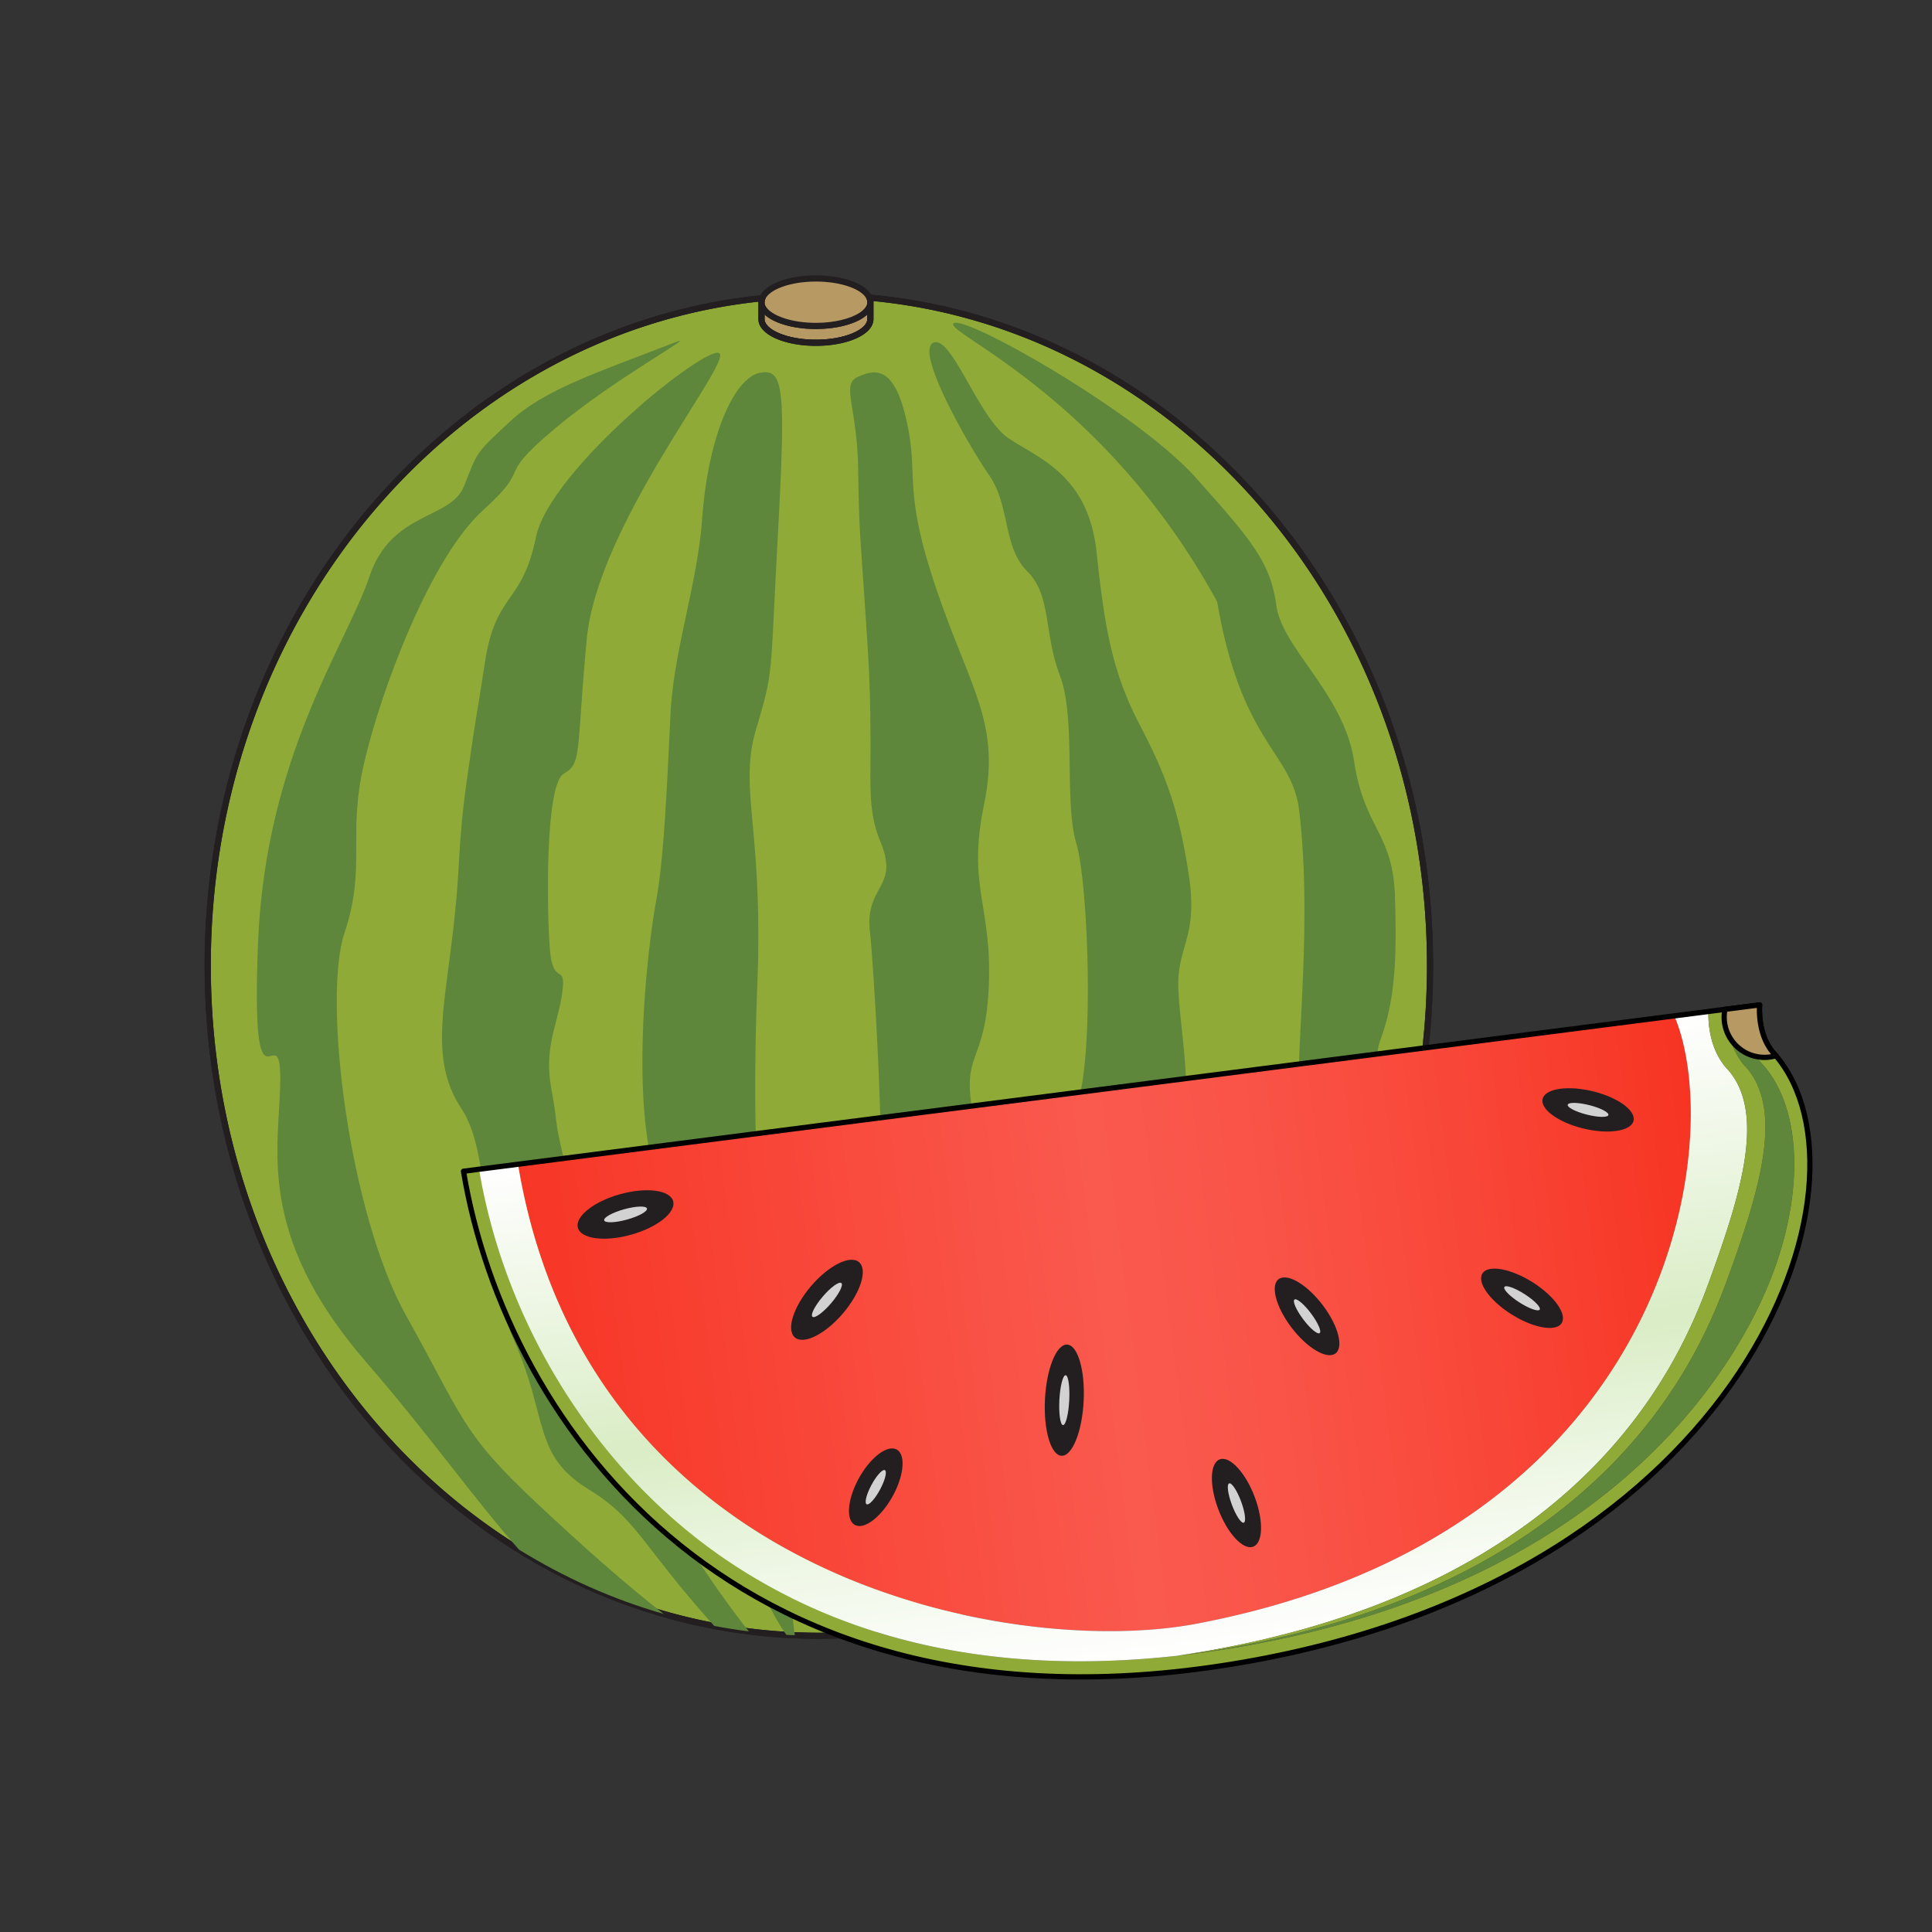 <svg xmlns="http://www.w3.org/2000/svg" viewBox="0 0 800 800"><rect x="0" y="0" width="800" height="800" fill="#333333" stroke="none"/><switch><g><path stroke-linejoin="round" d="M358.92 128.62c-.596.685-1.347 1.335-2.26 1.936-4.039 2.657-10.951 4.411-18.81 4.411-9.637 0-17.839-2.639-21.069-6.347a6.801 6.801 0 01-.882-1.257c-.381-.718-.604-1.461-.604-2.228v6.972c0 5.43 10.098 9.832 22.555 9.832s22.555-4.402 22.555-9.832v-6.972c-.01 1.23-.55 2.4-1.5 3.49z" stroke="#231F20" stroke-linecap="round" stroke-miterlimit="10" stroke-width="2.559" fill="#B79963"/><path stroke-linejoin="round" d="M359.98 123.22c-2.041-4.515-11.164-7.92-22.121-7.92-11.152 0-20.391 3.532-22.208 8.167-.212.542-.348 1.096-.348 1.665 0 .767.223 1.51.604 2.228.23.431.527.851.882 1.257 3.23 3.708 11.433 6.347 21.069 6.347 7.858 0 14.771-1.754 18.81-4.411.913-.601 1.664-1.251 2.26-1.936.945-1.084 1.485-2.256 1.485-3.485.01-.66-.14-1.3-.42-1.92z" stroke="#231F20" stroke-linecap="round" stroke-miterlimit="10" stroke-width="2.559" fill="#B79963"/><path stroke-linejoin="round" d="M359.98 123.22c.281.618.434 1.257.434 1.912v6.972c0 5.43-10.098 9.832-22.555 9.832s-22.555-4.402-22.555-9.832v-6.972c0-.569.135-1.123.348-1.665-128.78 12.98-229.64 131.74-229.64 276.35 0 103.78 51.956 194.25 128.89 241.86 18.64 11.537 38.744 20.561 59.935 26.64a233.44 233.44 0 0020.919 4.968c4.732.896 9.51 1.641 14.33 2.243a232.104 232.104 0 0015.539 1.431c1.156.068 2.317.11 3.477.158 3.313.143 6.637.235 9.981.235 3.127 0 6.235-.083 9.336-.207 4.92-.196 9.806-.543 14.65-1.04 3.236-.336 6.456-.733 9.657-1.201a227.363 227.363 0 009.64-1.614 231.568 231.568 0 0025.594-6.349 237.016 237.016 0 0035.514-14.232c87.688-43.601 148.68-140.44 148.68-252.89-.01-145.56-102.19-264.94-232.18-276.59z" stroke="#231F20" stroke-linecap="round" stroke-miterlimit="10" stroke-width="2.559" fill="#8FAA37"/><path stroke-linejoin="round" d="M359.98 123.22c.281.618.434 1.257.434 1.912v6.972c0 5.43-10.098 9.832-22.555 9.832s-22.555-4.402-22.555-9.832v-6.972c0-.569.135-1.123.348-1.665-128.78 12.98-229.64 131.74-229.64 276.35 0 103.78 51.956 194.25 128.89 241.86 18.64 11.537 38.744 20.561 59.935 26.64a233.44 233.44 0 0020.919 4.968c4.732.896 9.51 1.641 14.33 2.243a232.104 232.104 0 0015.539 1.431c1.156.068 2.317.11 3.477.158 3.313.143 6.637.235 9.981.235 3.127 0 6.235-.083 9.336-.207 4.92-.196 9.806-.543 14.65-1.04 3.236-.336 6.456-.733 9.657-1.201a227.363 227.363 0 009.64-1.614 231.568 231.568 0 0025.594-6.349 237.016 237.016 0 0035.514-14.232c87.688-43.601 148.68-140.44 148.68-252.89-.01-145.56-102.19-264.94-232.18-276.59z" stroke="#231F20" stroke-linecap="round" stroke-miterlimit="10" stroke-width="2.559" fill="none"/><path d="M371.63 637.14c28.155-27.514 16.637-76.142 24.956-104.3 8.316-28.153 11.518-44.15 6.398-71.024-5.119-26.875 5.119-20.476 6.469-53.749 1.354-33.273-9.029-40.952-1.99-74.864 7.039-33.913-5.76-47.99-19.836-89.581-14.078-41.591-7.039-46.07-12.158-69.105s-12.797-21.755-20.115-18.556c-7.318 3.2-.36 12.158 0 38.392.359 26.234.92 27.514 2.526 52.469 1.607 24.955 2.877 35.181 2.526 74.864-.219 24.838 5.704 25.685 6.551 35.837.846 10.153-8.461 12.692-6.77 27.921 1.693 15.227 5.923 87.989 4.231 109.98-1.692 21.998-11.846 17.768-.847 38.92 3.385 31.302 0 77.835-5.923 82.064-5.23 3.737-15.939 27.288-9.234 60.728 4.92-.196 9.806-.543 14.65-1.04-1.32-16.75.62-31.2 8.55-38.95z" fill="#5E873B"/><path d="M447.34 585.96c12.689-20.305 13.535-16.075 18.611-41.456 5.074-25.382 15.229-44.841 21.996-67.684 6.77-22.843.846-48.226 0-66.839-.844-18.613 8.461-21.15 4.232-48.225-4.232-27.074-9.307-40.611-20.309-61.761-10.998-21.151-14.379-38.918-17.764-71.069-3.383-32.151-23.689-38.918-36.379-47.379-12.691-8.46-23.691-43.148-31.305-39.606-7.618 3.542 14.381 42.145 23.158 54.836 8.783 12.69 5.605 29.611 15.76 39.764 10.152 10.153 6.766 25.383 13.535 43.151s1.693 52.456 6.77 69.375 7.613 90.526 0 109.14c-7.613 18.613-3.385 38.072-10.152 76.989-6.285 36.125-27.896 84.655-62.765 139.71a227.363 227.363 0 009.64-1.614c52.25-36.64 53.06-68.3 64.96-87.33z" fill="#5E873B"/><path d="M554.78 514.04c23.686-44.842 11-67.685 16.924-83.76 5.92-16.076 6.766-32.997 5.918-59.226-.844-26.229-12.688-27.919-16.92-55.838-4.229-27.919-29.611-46.533-32.15-64.3-2.533-17.768-9.303-26.227-33.576-53.3s-95.711-67.426-100.1-63.727 62.609 29.883 109.14 115.34c10.156 59.223 30.984 61.991 33.924 86.298 5.391 44.584-.926 94.758-.08 116.76.844 21.996-5.078 31.304-16.074 47.377-11 16.075-8.461 37.228-15.227 45.689-6.77 8.459-6.77 16.075-20.049 42.303-12.004 23.721-21.201 34.297-78.553 79.286a237.016 237.016 0 0035.514-14.232c67.46-53.12 90.76-99.74 111.32-138.67zM313.58 408.03c2.611-65.087-7.837-81.221-.509-106.04 7.329-24.82 5.734-19.595 9.02-80.338 3.286-60.744 2.593-69.234-7.44-67.274-10.032 1.959-21.267 24.329-23.931 60.743-1.959 26.782-11.755 54.215-13.062 80.341-1.308 26.125-2.612 59.437-5.879 77.072s-9.143 67.276-3.266 101.89c5.877 34.616 16.981 49.641 18.941 78.381 1.959 28.737-1.852 53.557 8.544 62.7 9.536 8.386 14.728 40.309 29.63 61.449 1.156.068 2.317.11 3.477.158-4.368-32.42-9.145-125.99-11.606-142.6-2.61-17.63-6.53-61.39-3.91-126.48z" fill="#5E873B"/><path d="M233.42 479.73c-4.479-19.195-1.92-11.517-5.119-28.794-3.2-17.275 2.56-26.233 4.479-39.671 1.919-13.437-3.84-1.92-5.119-18.557-1.28-16.637-1.919-67.825 5.759-72.304s5.119-8.318 9.526-55.668c4.408-47.35 59.579-113.9 55.005-118.38-4.574-4.479-70.29 47.99-76.049 76.144-5.759 28.153-16.637 22.395-21.115 51.829-4.479 29.434-2.63 14.743-7.188 46.645s-2.411 34.618-6.25 66.611c-3.84 31.992-8.958 52.468 3.838 71.664 12.798 19.196 7.679 63.986 21.756 95.98s7.679 47.35 30.713 61.427c20.364 12.445 21.748 22.908 52.095 56.618 4.732.896 9.51 1.641 14.33 2.243-17.618-21.989-52.538-74.985-63.937-110.69-12.87-40.31-8.25-65.9-12.73-85.1z" fill="#5E873B"/><path d="M168.22 544.87c-23.529-41.942-34.781-130.95-25.574-158.57 9.207-27.621 1.023-39.898 8.184-70.588 7.161-30.689 27.622-84.91 49.104-104.35 21.483-19.437 4.093-12.276 29.668-33.759 25.574-21.483 60.356-39.896 50.127-35.927-33.13 12.856-54.22 19.561-68.542 32.859-14.322 13.299-13.37 12.276-18.961 26.598s-30.144 10.229-39.351 37.851c-9.207 27.621-42.964 74.07-46.034 151.61-3.069 77.54 9.206 28.436 9.206 56.058s-11.251 63.425 35.806 117.64c25.44 29.313 43.708 55.444 63.042 77.366 18.64 11.537 38.744 20.561 59.935 26.64-15.755-12.282-32.456-27.042-52.392-45.691-31.72-29.65-30.7-35.8-54.23-77.74z" fill="#5E873B"/><g><path d="M716.44 429.93c1.182 4.185 3.27 8.664 6.934 12.393 14.947 17.676 5.361 49.98-6.955 84.204-10.627 29.52-46.752 127.93-209.8 156.26-5.922 1.025-11.756 1.879-17.551 2.645a429.228 429.228 0 0024.65-3.559c163.05-28.33 210.4-126.85 221.02-156.37 12.322-34.223 10.68-66.41-4.268-84.087a25.907 25.907 0 01-3.139-3.905c-4.53-.9-8.47-3.67-10.89-7.57z" fill="#5E873B"/><path d="M482.47 686.28c2.184-.253 4.396-.557 6.602-.849-.527.058-1.041.108-1.566.166-1.68.24-3.35.45-5.03.68z" fill="#FFF"/><path d="M495.32 672.38c198.07-37.496 219.81-200.86 197.96-251.73l-478.81 61.444c28.76 173.05 205.37 204.57 280.85 190.29z" fill="#F92F22"/><linearGradient id="a" y2="566.1" gradientUnits="userSpaceOnUse" x2="701.11" gradientTransform="rotate(-7.313 436.8 476.603)" y1="566.1" x1="215.58"><stop offset="0" stop-color="#f05036"/><stop offset=".286" stop-color="#f9bab0"/><stop offset=".483" stop-color="#fff"/><stop offset=".532" stop-color="#fef8f7"/><stop offset=".609" stop-color="#fde6e1"/><stop offset=".704" stop-color="#fac7bd"/><stop offset=".813" stop-color="#f69d8b"/><stop offset=".932" stop-color="#f2674c"/><stop offset="1" stop-color="#ef4625"/></linearGradient><path opacity=".2" d="M495.32 672.38c198.07-37.496 219.81-200.86 197.96-251.73l-478.81 61.444c28.76 173.05 205.37 204.57 280.85 190.29z" fill="url(#a)"/><path d="M735.37 437.13c-.85.253-1.725.462-2.637.578a16.694 16.694 0 01-5.391-.198 25.907 25.907 0 003.139 3.905c14.947 17.677 16.59 49.864 4.268 84.087-10.625 29.52-57.975 128.04-221.02 156.37a430.367 430.367 0 01-24.65 3.559c-2.205.292-4.418.596-6.602.849 1.678-.226 3.348-.437 5.035-.683-75.169 8.314-139.29-5.928-190.87-42.538-50.973-36.178-87.692-95.566-98.258-158.9l-6.461.828c17.491 105.48 113.91 239.61 322.92 203.3 209.29-36.38 264.51-199.39 220.52-251.17z" fill="#8FAA37"/><path d="M296.64 643.06c51.583 36.61 115.7 50.853 190.87 42.538a446.076 446.076 0 0011.553-1.84c163.05-28.333 199.17-126.74 209.8-156.26 12.32-34.221 21.904-66.525 6.957-84.201-8.156-8.297-8.537-20.303-8.4-24.462l-14.133 1.815c21.855 50.868.109 214.23-197.96 251.73-75.48 14.288-252.09-17.234-280.85-190.28l-16.091 2.065c10.56 63.31 47.27 122.7 98.25 158.88z" fill="#FFF"/><linearGradient id="b" y2="453.73" gradientUnits="userSpaceOnUse" x2="461.01" gradientTransform="rotate(-7.313 436.8 476.603)" y1="690.32" x1="461.01"><stop offset="0" stop-color="#fff"/><stop offset=".067" stop-color="#f2f9eb"/><stop offset=".205" stop-color="#d1e9b7"/><stop offset=".4" stop-color="#9bcf64"/><stop offset=".477" stop-color="#85c441"/><stop offset=".994" stop-color="#fff"/></linearGradient><path opacity=".3" d="M296.64 643.06c51.583 36.61 115.7 50.853 190.87 42.538a446.076 446.076 0 0011.553-1.84c163.05-28.333 199.17-126.74 209.8-156.26 12.32-34.221 21.904-66.525 6.957-84.201-8.156-8.297-8.537-20.303-8.4-24.462l-14.133 1.815c21.855 50.868.109 214.23-197.96 251.73-75.48 14.288-252.09-17.234-280.85-190.28l-16.091 2.065c10.56 63.31 47.27 122.7 98.25 158.88z" fill="url(#b)"/><path d="M715.81 443.29c14.947 17.676 5.363 49.98-6.957 84.201-10.625 29.522-46.748 127.93-209.8 156.26a446.076 446.076 0 01-11.553 1.84c.525-.058 1.039-.108 1.566-.166 5.795-.766 11.629-1.619 17.551-2.645 163.04-28.331 199.17-126.74 209.8-156.26 12.316-34.224 21.902-66.528 6.955-84.204-3.664-3.729-5.752-8.208-6.934-12.393a16.542 16.542 0 01-2.367-6.636 16.643 16.643 0 01.186-5.341l-6.848.878c-.14 4.16.24 16.17 8.39 24.46z" fill="#8FAA37"/><g><ellipse rx="20.475" ry="8.694" transform="rotate(-15.665 259.091 502.975)" cy="502.87" cx="259.04" fill="#231F20"/><path opacity=".8" d="M267.89 500.42c.326 1.175-3.374 3.225-8.264 4.579-4.889 1.354-9.116 1.495-9.442.319-.327-1.18 3.374-3.231 8.263-4.584 4.89-1.36 9.12-1.5 9.44-.32z" fill="#FFF"/><path d="M355.7 522.63c3.657 3.114.675 12.616-6.658 21.223-7.333 8.612-16.241 13.064-19.895 9.95-3.656-3.114-.676-12.615 6.657-21.225 7.34-8.61 16.24-13.06 19.9-9.95z" fill="#231F20"/><ellipse opacity=".8" rx="9.186" transform="rotate(-49.368 342.465 538.255)" ry="2.21" cy="538.22" cx="342.42" fill="#FFF"/><path d="M370.9 600.02c4.094 1.617 3.719 10.008-.842 18.734-4.563 8.727-11.583 14.493-15.679 12.874-4.1-1.62-3.725-10.008.84-18.737 4.56-8.71 11.58-14.47 15.68-12.86z" fill="#231F20"/><path opacity=".8" d="M366.37 608.75c1.042.414.211 3.919-1.848 7.829-2.062 3.908-4.579 6.744-5.618 6.328-1.042-.417-.214-3.922 1.845-7.832 2.07-3.91 4.59-6.75 5.63-6.33z" fill="#FFF"/><path d="M441.82 556.75c4.43.143 7.521 10.568 6.904 23.288-.613 12.715-4.701 22.911-9.127 22.769-4.428-.145-7.521-10.568-6.906-23.286.63-12.71 4.72-22.91 9.14-22.77z" fill="#231F20"/><path opacity=".8" d="M441.24 569.45c1.125.039 1.801 4.696 1.508 10.403-.291 5.704-1.441 10.293-2.568 10.254-1.125-.042-1.805-4.699-1.512-10.403.29-5.7 1.45-10.29 2.57-10.25z" fill="#FFF"/><path d="M505.23 604.23c4.201-1.305 10.637 5.755 14.369 15.771 3.734 10.017 3.357 19.201-.846 20.503-4.199 1.312-10.637-5.753-14.367-15.768-3.73-10.01-3.35-19.19.85-20.5z" fill="#231F20"/><path opacity=".8" d="M508.99 614.23c1.068-.334 3.283 3.047 4.939 7.547 1.662 4.498 2.139 8.413 1.068 8.74-1.07.328-3.287-3.051-4.945-7.549-1.67-4.5-2.14-8.42-1.07-8.74z" fill="#FFF"/><path d="M529.61 529.57c3.658-2.443 11.83 2.507 18.246 11.057 6.418 8.549 8.658 17.464 4.996 19.902-3.658 2.445-11.832-2.505-18.248-11.052-6.42-8.55-8.66-17.46-5-19.91z" fill="#231F20"/><path opacity=".8" d="M536.04 538.1c.934-.621 4.016 1.994 6.877 5.838 2.867 3.846 4.434 7.464 3.502 8.082-.936.619-4.016-1.994-6.883-5.84-2.86-3.85-4.43-7.47-3.5-8.08z" fill="#FFF"/><path d="M613.94 527.15c2.574-3.567 11.961-1.785 20.961 3.981 9.002 5.769 14.215 13.338 11.641 16.901-2.574 3.572-11.961 1.792-20.963-3.977-9-5.76-14.21-13.33-11.64-16.9z" fill="#231F20"/><path opacity=".8" d="M622.95 532.89c.656-.909 4.455.464 8.484 3.065 4.027 2.6 6.76 5.442 6.104 6.346-.66.906-4.459-.464-8.492-3.065-4.02-2.6-6.75-5.45-6.09-6.35z" fill="#FFF"/><path d="M638.82 454.84c1.309-4.2 10.775-5.485 21.141-2.869 10.363 2.614 17.709 8.141 16.395 12.341-1.309 4.2-10.773 5.488-21.141 2.873-10.36-2.62-17.71-8.14-16.4-12.34z" fill="#231F20"/><path opacity=".8" d="M649.18 457.42c.336-1.067 4.375-.967 9.021.221 4.643 1.189 8.137 3.018 7.797 4.086-.336 1.068-4.373.973-9.021-.217-4.64-1.19-8.14-3.02-7.8-4.09z" fill="#FFF"/></g><path stroke-linejoin="round" d="M735.37 437.13c-.033-.041-.066-.085-.1-.125-7.93-7.877-6.635-20.893-6.635-20.893l-14.371 1.845-6.848.878-14.133 1.815-478.81 61.444-16.091 2.065-6.461.828c17.491 105.48 113.91 239.61 322.92 203.3 209.29-36.37 264.51-199.38 220.52-251.16z" stroke="#000" stroke-linecap="round" stroke-miterlimit="10" stroke-width="2.169" fill="none"/><path d="M735.27 437c-7.93-7.877-6.635-20.893-6.635-20.893l-14.371 1.845a16.643 16.643 0 00-.186 5.341 16.557 16.557 0 002.367 6.636 16.686 16.686 0 0010.896 7.576c1.732.345 3.543.436 5.391.198a16.541 16.541 0 002.637-.578c-.05-.06-.08-.1-.11-.14z" fill="#B79963"/><path stroke-linejoin="round" d="M735.27 437c-7.93-7.877-6.635-20.893-6.635-20.893l-14.371 1.845a16.643 16.643 0 00-.186 5.341 16.557 16.557 0 002.367 6.636 16.686 16.686 0 0010.896 7.576c1.732.345 3.543.436 5.391.198a16.541 16.541 0 002.637-.578c-.05-.06-.08-.1-.11-.14z" stroke="#000" stroke-linecap="round" stroke-miterlimit="10" stroke-width="2.169" fill="none"/></g></g></switch></svg>